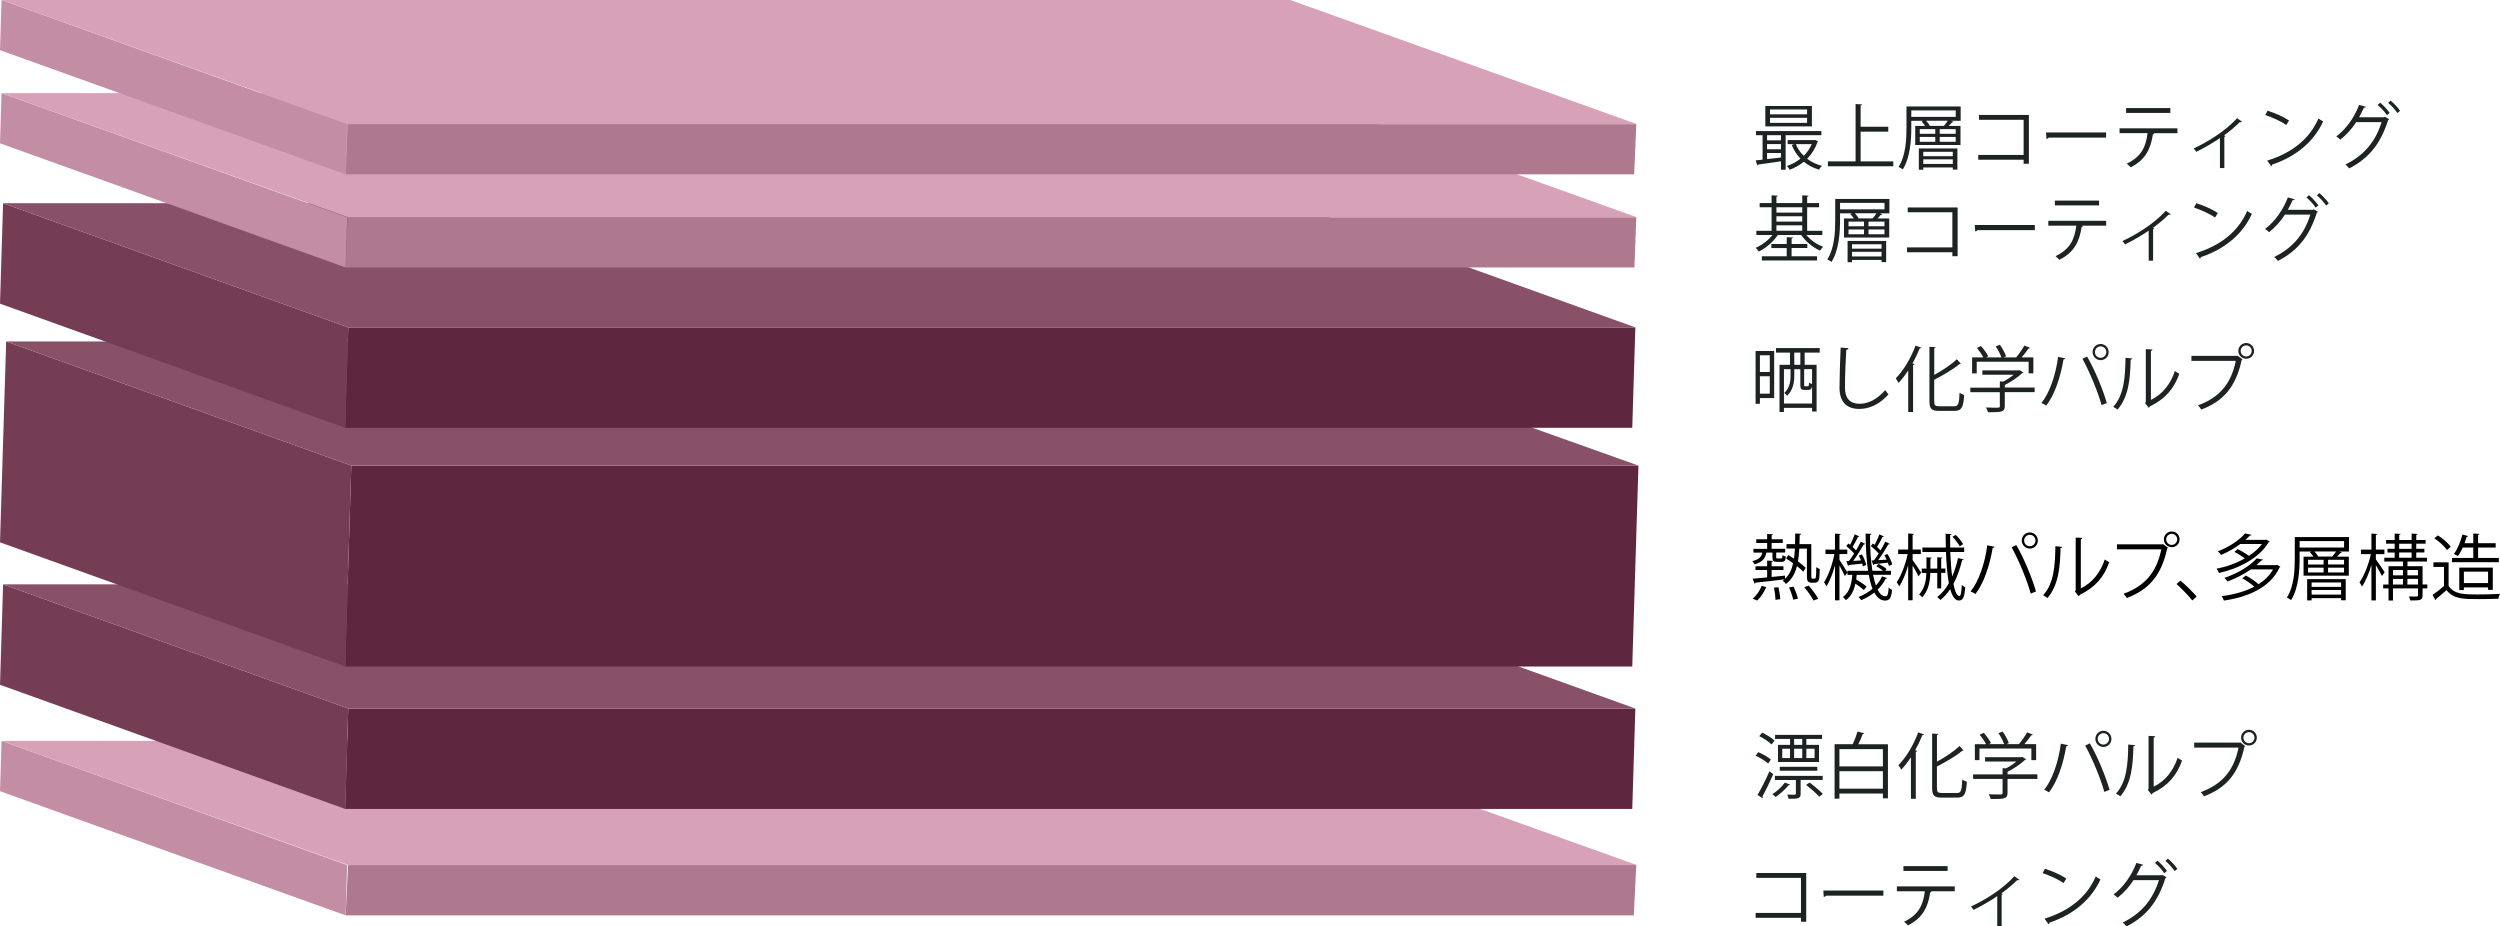 <?xml version="1.0" encoding="UTF-8"?>
<svg id="Lager_1" data-name="Lager 1" xmlns="http://www.w3.org/2000/svg" viewBox="0 0 590.5 218.83">
  <defs>
    <style>
      .cls-1 {
        fill: #885168;
      }

      .cls-2 {
        fill: #ae788e;
      }

      .cls-3 {
        fill: #c38da4;
      }

      .cls-4 {
        isolation: isolate;
      }

      .cls-5 {
        fill: #5f273f;
      }

      .cls-6 {
        fill: #d7a1b8;
      }

      .cls-7 {
        fill: #753d54;
      }

      .cls-8 {
        fill: #1d2222;
      }
    </style>
  </defs>
  <g class="cls-4">
    <polygon class="cls-2" points="386.49 204.33 385.9 216.21 81.64 216.21 82.22 204.33 386.49 204.33"/>
    <polygon class="cls-3" points="81.64 216.21 0 186.88 .36 175 82 204.33 81.64 216.21"/>
    <polygon class="cls-6" points="82.25 204.33 .36 175 304.74 175 386.64 204.33 82.25 204.33"/>
  </g>
  <g class="cls-4">
    <polygon class="cls-5" points="386.27 167.35 385.54 191.07 81.53 191.07 82.26 167.35 386.27 167.35"/>
    <polygon class="cls-7" points="81.53 191.07 0 161.75 .73 138.02 82.26 167.35 81.53 191.07"/>
    <polygon class="cls-1" points="82.26 167.35 .73 138.02 304.74 138.02 386.27 167.35 82.26 167.35"/>
  </g>
  <g class="cls-4">
    <polygon class="cls-5" points="387 109.97 385.54 157.43 81.53 157.43 82.98 109.97 387 109.97"/>
    <polygon class="cls-7" points="81.53 157.43 0 128.1 1.46 80.65 82.98 109.97 81.53 157.43"/>
    <polygon class="cls-1" points="82.98 109.97 1.46 80.65 304.74 80.65 387 109.97 82.98 109.97"/>
  </g>
  <g class="cls-4">
    <polygon class="cls-5" points="386.27 77.33 385.54 101.05 81.53 101.05 82.26 77.33 386.27 77.33"/>
    <polygon class="cls-7" points="81.53 101.05 0 71.73 .73 48 82.26 77.33 81.53 101.05"/>
    <polygon class="cls-1" points="82.26 77.33 .73 48 304.74 48 386.27 77.33 82.26 77.33"/>
  </g>
  <g class="cls-4">
    <polygon class="cls-2" points="386.49 51.32 386.05 63.18 81.64 63.18 82.08 51.32 386.49 51.32"/>
    <polygon class="cls-3" points="81.64 63.18 0 33.85 .36 22 82 51.32 81.64 63.18"/>
    <polygon class="cls-6" points="82.25 51.32 .36 22 304.74 22 386.64 51.32 82.25 51.32"/>
  </g>
  <g class="cls-4">
    <polygon class="cls-2" points="386.49 29.32 385.99 41.18 81.64 41.18 82.14 29.32 386.49 29.32"/>
    <polygon class="cls-3" points="81.64 41.18 0 11.85 .36 0 82 29.32 81.64 41.18"/>
    <polygon class="cls-6" points="82.25 29.32 .36 0 304.74 0 386.64 29.32 82.25 29.32"/>
  </g>
  <g>
    <path class="cls-8" d="M426.63,206.2v11.51h-1.24v-.93h-10.71v-1.14h10.71v-8.29h-10.54v-1.14h11.78Z"/>
    <path class="cls-8" d="M430.67,210.34h14.19v1.21h-13.55c-.1,.17-.32,.29-.54,.32l-.1-1.53h0Z"/>
    <path class="cls-8" d="M461.71,210.51h-5.75l.29,.09c-.03,.1-.15,.19-.34,.2-.46,3.16-1.61,5.98-5.25,7.77-.2-.22-.63-.63-.92-.85,3.54-1.7,4.52-4.08,4.91-7.21h-6.61v-1.14h13.67v1.14h0Zm-1.68-4.79h-10.44v-1.14h10.44v1.14Z"/>
    <path class="cls-8" d="M476.98,207.8c-.07,.09-.17,.12-.29,.12-.09,0-.15-.02-.24-.03-1.09,1.09-2.48,2.24-3.74,3.14,.22,.09,.32,.12,.37,.15-.03,.07-.15,.15-.29,.19v7.38h-1.04v-7.09c-1.45,1.02-3.76,2.36-5.59,3.25-.14-.2-.41-.61-.61-.8,2.92-1.34,7.31-3.91,10.25-7.14l1.17,.83h0Z"/>
    <path class="cls-8" d="M483,205.2c1.77,.56,3.81,1.45,5.07,2.31l-.65,1.07c-1.22-.87-3.23-1.77-4.96-2.36l.54-1.02h0Zm-.07,11.78c6.04-1.87,10.05-5.25,12.09-9.96,.36,.29,.75,.51,1.11,.7-2.12,4.66-6.27,8.28-12.04,10.2-.02,.15-.12,.32-.24,.39l-.92-1.33h0Z"/>
    <path class="cls-8" d="M511.71,207.21c-.07,.1-.15,.19-.25,.25-1.8,5.63-4.59,9.03-9.2,11.37-.19-.29-.53-.68-.87-.93,4.37-2.12,7.11-5.39,8.55-10.01h-6c-.99,1.53-2.24,2.96-3.76,4.15-.22-.24-.63-.56-.95-.77,2.31-1.73,4.23-4.42,5.39-7.45l1.6,.44c-.05,.17-.25,.24-.48,.22-.34,.77-.73,1.58-1.12,2.26h5.92l.2-.1,.97,.56h0Zm-2.11-3.91c.8,.65,1.73,1.68,2.23,2.41l-.63,.54c-.51-.78-1.43-1.79-2.19-2.41l.6-.54Zm2.46-.49c.8,.65,1.73,1.67,2.23,2.41l-.63,.53c-.51-.76-1.39-1.75-2.19-2.4l.59-.54h0Z"/>
  </g>
  <g>
    <path class="cls-8" d="M430.2,31.93h-8.43v8.16h-1.1v-1.99c-2.02,.31-4.03,.58-5.35,.75-.02,.12-.12,.2-.24,.22l-.39-1.19,1.63-.17v-5.78h-1.56v-.97h15.45v.97Zm-2.23-6.9v4.83h-11v-4.83h11Zm-7.31,8.11v-1.21h-3.28v1.21h3.28Zm0,2.12v-1.24h-3.28v1.24h3.28Zm-3.28,.88v1.44c1.04-.12,2.16-.24,3.28-.37v-1.07h-3.28Zm9.45-9.13v-1.16h-8.75v1.16h8.75Zm0,2.01v-1.19h-8.75v1.19h8.75Zm1.87,4.03l.73,.29c-.05,.1-.1,.14-.15,.2-.51,1.56-1.38,2.89-2.43,3.96,.99,.76,2.18,1.33,3.5,1.67-.25,.22-.54,.63-.7,.9-1.36-.39-2.57-1.04-3.59-1.87-1,.83-2.16,1.46-3.33,1.9-.14-.27-.43-.68-.65-.9,1.12-.36,2.23-.95,3.2-1.73-.88-.9-1.58-1.99-2.07-3.23l.66-.2h-1.62v-.95h6.24l.2-.03h0Zm-4.52,.99c.42,1.05,1.05,1.99,1.87,2.77,.78-.78,1.44-1.72,1.89-2.77h-3.76Z"/>
    <path class="cls-8" d="M439.48,38.12h7.72v1.16h-15.45v-1.16h6.54v-13.55l1.55,.1c-.02,.12-.12,.2-.36,.24v5.03h6.53v1.16h-6.53v7.02Z"/>
    <path class="cls-8" d="M463.11,25.12v3.42h-2.23l.54,.24c-.05,.1-.19,.14-.34,.12-.2,.24-.49,.56-.78,.85h2.77v4.5h-10.69v-4.5h2.33c-.22-.36-.53-.75-.83-1.04l.34-.17h-2.77v1.6c0,2.91-.24,7.07-2.02,9.88-.2-.19-.7-.48-.99-.59,1.72-2.7,1.87-6.51,1.87-9.28v-5.01h12.8Zm-1.16,2.48v-1.53h-10.5v1.53h10.5Zm-8.72,12.49v-5.03h9.11v5h-1.09v-.51h-6.97v.54h-1.05Zm.22-9.59v1.1h3.66v-1.1h-3.66Zm0,1.85v1.14h3.66v-1.14h-3.66Zm7.8,3.5h-6.97v1.04h6.97v-1.04Zm-6.97,2.87h6.97v-1.09h-6.97v1.09Zm.66-10.2c.37,.37,.71,.83,.88,1.21h3.33c.31-.36,.66-.82,.92-1.21h-5.13Zm7,3.08v-1.1h-3.77v1.1h3.77Zm0,1.89v-1.14h-3.77v1.14h3.77Z"/>
    <path class="cls-8" d="M479.22,27.16v11.51h-1.24v-.94h-10.71v-1.14h10.71v-8.3h-10.54v-1.14h11.78Z"/>
    <path class="cls-8" d="M483.27,31.29h14.19v1.21h-13.55c-.1,.17-.32,.29-.54,.32l-.1-1.53h0Z"/>
    <path class="cls-8" d="M514.31,31.46h-5.75l.29,.08c-.03,.1-.15,.19-.34,.2-.46,3.16-1.61,5.98-5.25,7.77-.2-.22-.63-.63-.92-.85,3.54-1.7,4.52-4.08,4.91-7.21h-6.61v-1.14h13.67v1.14h0Zm-1.68-4.79h-10.44v-1.14h10.44v1.14Z"/>
    <path class="cls-8" d="M529.58,28.75c-.07,.08-.17,.12-.29,.12-.09,0-.15-.02-.24-.03-1.09,1.09-2.48,2.24-3.74,3.14,.22,.08,.32,.12,.37,.15-.03,.07-.15,.15-.29,.19v7.38h-1.04v-7.09c-1.45,1.02-3.76,2.36-5.59,3.25-.14-.2-.41-.61-.61-.8,2.92-1.34,7.31-3.91,10.25-7.14l1.17,.83h0Z"/>
    <path class="cls-8" d="M535.6,26.15c1.77,.56,3.81,1.44,5.07,2.31l-.65,1.07c-1.22-.87-3.23-1.77-4.96-2.36l.54-1.02h0Zm-.07,11.78c6.04-1.87,10.05-5.25,12.09-9.96,.36,.29,.75,.51,1.11,.7-2.12,4.66-6.27,8.28-12.04,10.2-.02,.15-.12,.32-.24,.39l-.92-1.33h0Z"/>
    <path class="cls-8" d="M564.31,28.16c-.07,.1-.15,.19-.25,.25-1.8,5.63-4.59,9.03-9.2,11.37-.19-.29-.53-.68-.87-.93,4.37-2.12,7.11-5.39,8.55-10.01h-6c-.99,1.53-2.24,2.96-3.76,4.15-.22-.24-.63-.56-.95-.76,2.31-1.73,4.23-4.42,5.39-7.45l1.6,.44c-.05,.17-.25,.24-.48,.22-.34,.76-.73,1.58-1.12,2.26h5.92l.2-.1s.97,.56,.97,.56Zm-2.11-3.91c.8,.65,1.73,1.68,2.23,2.41l-.63,.54c-.51-.78-1.43-1.78-2.19-2.41l.6-.54Zm2.46-.49c.8,.65,1.73,1.67,2.23,2.41l-.63,.53c-.51-.77-1.39-1.75-2.19-2.4l.59-.54h0Z"/>
  </g>
  <g>
    <path class="cls-8" d="M430.43,55.5h-3.77c.99,1.21,2.48,2.26,3.98,2.79-.24,.22-.58,.61-.75,.9-1.68-.73-3.4-2.14-4.44-3.69h-5.52c-1.07,1.61-2.84,3.11-4.5,3.91-.17-.27-.49-.66-.75-.88,1.45-.6,2.99-1.75,3.99-3.03h-3.82v-.99h3.6v-5.56h-2.82v-.99h2.82v-1.82l1.48,.08c-.02,.14-.12,.2-.34,.24v1.5h6.1v-1.82l1.5,.08c-.02,.14-.12,.22-.34,.24v1.5h2.82v.99h-2.82v5.56h3.59v.99h0Zm-7.26,3.09v1.94h6.02v.99h-13.04v-.99h5.87v-1.94h-3.62v-.95h3.62v-1.62l1.5,.08c-.02,.12-.12,.2-.34,.24v1.29h3.71v.95h-3.71Zm2.52-9.64h-6.1v1.26h6.1v-1.26Zm-6.1,2.14v1.26h6.1v-1.26h-6.1Zm0,2.14v1.27h6.1v-1.27h-6.1Z"/>
    <path class="cls-8" d="M446.28,46.97v3.42h-2.23l.54,.24c-.05,.1-.19,.14-.34,.12-.2,.24-.49,.56-.78,.85h2.77v4.5h-10.69v-4.5h2.33c-.22-.36-.53-.75-.83-1.04l.34-.17h-2.77v1.6c0,2.91-.24,7.07-2.02,9.88-.2-.19-.7-.48-.99-.59,1.72-2.7,1.87-6.51,1.87-9.28v-5.01h12.8Zm-1.16,2.48v-1.53h-10.5v1.53h10.5Zm-8.72,12.49v-5.03h9.11v5h-1.09v-.51h-6.97v.54s-1.05,0-1.05,0Zm.22-9.59v1.1h3.66v-1.1h-3.66Zm0,1.85v1.14h3.66v-1.14h-3.66Zm7.8,3.5h-6.97v1.04h6.97v-1.04Zm-6.97,2.87h6.97v-1.09h-6.97v1.09Zm.66-10.2c.37,.37,.71,.83,.88,1.21h3.33c.31-.36,.66-.82,.92-1.21h-5.13Zm7,3.08v-1.1h-3.77v1.1h3.77Zm0,1.89v-1.14h-3.77v1.14h3.77Z"/>
    <path class="cls-8" d="M462.39,49.01v11.51h-1.24v-.94h-10.71v-1.14h10.71v-8.3h-10.54v-1.14h11.78Z"/>
    <path class="cls-8" d="M466.44,53.14h14.19v1.21h-13.55c-.1,.17-.32,.29-.54,.32l-.1-1.53h0Z"/>
    <path class="cls-8" d="M497.48,53.31h-5.75l.29,.08c-.03,.1-.15,.19-.34,.2-.46,3.16-1.61,5.98-5.25,7.77-.2-.22-.63-.63-.92-.85,3.54-1.7,4.52-4.08,4.91-7.21h-6.61v-1.14h13.67v1.14h0Zm-1.68-4.79h-10.44v-1.14h10.44v1.14Z"/>
    <path class="cls-8" d="M512.75,50.61c-.07,.08-.17,.12-.29,.12-.09,0-.15-.02-.24-.03-1.09,1.09-2.48,2.24-3.74,3.15,.22,.08,.32,.12,.37,.15-.03,.07-.15,.15-.29,.19v7.38h-1.04v-7.09c-1.45,1.02-3.76,2.36-5.59,3.25-.14-.2-.41-.61-.61-.8,2.92-1.34,7.31-3.91,10.25-7.14l1.17,.83h0Z"/>
    <path class="cls-8" d="M518.77,48c1.77,.56,3.81,1.44,5.07,2.31l-.65,1.07c-1.22-.87-3.23-1.77-4.96-2.36l.54-1.02h0Zm-.07,11.78c6.04-1.87,10.05-5.25,12.09-9.96,.36,.29,.75,.51,1.11,.7-2.12,4.66-6.27,8.28-12.04,10.2-.02,.15-.12,.32-.24,.39l-.92-1.33h0Z"/>
    <path class="cls-8" d="M547.48,50.01c-.07,.1-.15,.19-.25,.25-1.8,5.63-4.59,9.03-9.2,11.37-.19-.29-.53-.68-.87-.93,4.37-2.12,7.11-5.39,8.55-10.01h-6c-.99,1.53-2.24,2.96-3.76,4.15-.22-.24-.63-.56-.95-.76,2.31-1.73,4.23-4.42,5.39-7.45l1.6,.44c-.05,.17-.25,.24-.48,.22-.34,.76-.73,1.58-1.12,2.26h5.92l.2-.1,.97,.56h0Zm-2.11-3.91c.8,.65,1.73,1.68,2.23,2.41l-.63,.54c-.51-.78-1.43-1.78-2.19-2.41l.6-.54Zm2.46-.49c.8,.65,1.73,1.67,2.23,2.41l-.63,.53c-.51-.77-1.39-1.75-2.19-2.4l.59-.54h0Z"/>
  </g>
  <path class="cls-8" d="M415.3,177.66c1.05,.44,2.35,1.17,2.99,1.75l-.66,.93c-.61-.58-1.89-1.36-2.96-1.84l.63-.85Zm-.17,10.08c.82-1.34,1.97-3.62,2.82-5.58l.88,.7c-.76,1.8-1.8,3.93-2.55,5.24,.07,.09,.08,.17,.08,.24s-.02,.14-.05,.19l-1.19-.78h0Zm1.07-14.7c1.04,.49,2.33,1.27,2.94,1.89-.37,.49-.53,.71-.68,.92-.61-.61-1.87-1.45-2.92-1.97l.66-.83h0Zm6.61,12.27c-.05,.12-.17,.17-.34,.14-.8,1-2.01,2.11-3.08,2.8-.17-.19-.53-.53-.77-.68,1.04-.63,2.23-1.68,2.96-2.72l1.22,.46Zm7.7-1.09h-5.2v3.25c0,1.16-.51,1.21-2.84,1.21-.05-.31-.19-.71-.34-1,.49,.02,.95,.03,1.28,.03,.7,0,.78-.02,.78-.25v-3.23h-4.96v-.97h11.29v.97h0Zm-7.7-8.29v-1.39h-3.54v-.97h11.1v.97h-3.71v1.39h2.99v4.06h-9.69v-4.06h2.84Zm6.44,6.12h-8.87v-.93h8.87v.93Zm-8.28-5.2v2.21h1.83v-2.21h-1.83Zm4.72-.92v-1.39h-1.92v1.39h1.92Zm-1.92,.92v2.21h1.92v-2.21h-1.92Zm5.92,11.32c-.65-.75-1.99-1.94-3.09-2.77l.82-.56c1.09,.8,2.46,1.95,3.14,2.69l-.87,.65h0Zm-1.09-11.32h-1.94v2.21h1.94v-2.21Z"/>
  <path class="cls-8" d="M440.34,173.22c-.03,.1-.17,.17-.37,.17-.25,.71-.65,1.62-1.04,2.4h7v12.78h-1.19v-1.14h-10.27v1.22h-1.14v-12.87h4.3c.41-.88,.87-2.11,1.11-2.99l1.6,.42h0Zm4.4,3.72h-10.27v4.08h10.27v-4.08Zm-10.27,9.35h10.27v-4.13h-10.27v4.13Z"/>
  <path class="cls-8" d="M451.36,188.67v-9.81c-.73,1.11-1.5,2.11-2.29,2.94-.14-.29-.44-.82-.65-1.09,1.77-1.77,3.57-4.74,4.66-7.72l1.39,.48c-.07,.15-.22,.19-.39,.15-.49,1.22-1.07,2.43-1.72,3.59l.49,.14c-.03,.12-.12,.2-.34,.22v11.1h-1.16Zm6.15-2.53c0,.95,.2,1.17,1.19,1.17h3.55c.97,0,1.12-.65,1.24-3.18,.29,.22,.75,.44,1.09,.51-.19,2.79-.53,3.76-2.28,3.76h-3.67c-1.75,0-2.26-.48-2.26-2.29v-12.85l1.48,.1c-.02,.12-.1,.2-.34,.24v6.31c2.01-1.12,4.08-2.5,5.35-3.71l.93,1.09c-.07,.05-.19,.09-.32,.05-1.43,1.21-3.77,2.57-5.97,3.72v5.08h0Z"/>
  <path class="cls-8" d="M481.23,182.91v1.07h-7.05v3.3c0,1.43-.82,1.45-3.96,1.45-.08-.32-.31-.8-.49-1.12,.87,.03,1.63,.05,2.18,.05,.99,0,1.1,0,1.1-.37v-3.3h-6.97v-1.07h6.97v-1.48l.8,.05c.87-.44,1.77-1.04,2.46-1.62h-7.39v-1.02h8.6l.2-.07,.88,.56c-.05,.09-.15,.14-.25,.15-1,.95-2.62,2.06-4.13,2.8v.61h7.05Zm-13.68-6.1v2.74h-1.09v-3.77h2.65c-.32-.66-.95-1.56-1.51-2.23l.95-.46c.68,.75,1.41,1.75,1.72,2.43l-.49,.25h3.6c-.25-.76-.82-1.82-1.34-2.6l.99-.37c.61,.85,1.22,1.99,1.45,2.72l-.59,.25h2.97c.66-.78,1.5-1.97,1.95-2.79,1.07,.39,1.21,.48,1.34,.56-.05,.1-.19,.15-.36,.14-.42,.61-1.04,1.41-1.63,2.09h2.77v3.77h-1.12v-2.74h-12.26Z"/>
  <path class="cls-8" d="M488.49,176.01c-.05,.14-.19,.24-.44,.25-.68,4.08-2.09,8.38-4.08,10.9-.31-.24-.77-.46-1.14-.61,1.9-2.31,3.4-6.63,3.94-10.9l1.72,.36Zm8.55,11.05c-.8-2.97-2.77-7.8-4.52-10.95l1.1-.53c1.79,3.04,3.77,7.84,4.66,10.98l-1.24,.49h0Zm-.22-14.45c1.05,0,1.9,.85,1.9,1.92s-.85,1.9-1.9,1.9-1.9-.87-1.9-1.9c0-1.11,.88-1.92,1.9-1.92Zm1.34,1.92c0-.77-.61-1.36-1.34-1.36s-1.34,.59-1.34,1.36,.59,1.34,1.34,1.34,1.34-.65,1.34-1.34Z"/>
  <path class="cls-8" d="M504.3,176.02c-.02,.15-.17,.25-.39,.29-.1,4.57-.48,8.74-3.09,11.78-.27-.2-.68-.46-1.02-.65,2.53-2.75,2.84-7,2.89-11.58l1.61,.15h0Zm4.4,9.79c2.84-1.38,4.67-3.86,5.66-6.83,.25,.22,.76,.51,1.05,.66-1.21,3.43-3.31,5.97-6.94,7.68-.05,.14-.17,.27-.29,.34l-.88-1.12,.19-.25v-12.48l1.58,.09c-.02,.15-.14,.29-.37,.32v11.59h0Z"/>
  <path class="cls-8" d="M518.26,175.41h10.81l.1-.05,1.16,.88c-.05,.07-.1,.12-.2,.15-1.38,6.39-4.33,9.72-9.54,11.7-.19-.31-.53-.75-.76-1,4.95-1.82,7.8-4.98,8.91-10.5h-10.47v-1.17h0Zm12.95-3.04c1.02,0,1.85,.83,1.85,1.87s-.83,1.85-1.85,1.85-1.87-.83-1.87-1.85c0-1.07,.87-1.87,1.87-1.87Zm1.29,1.87c0-.73-.58-1.31-1.29-1.31s-1.31,.58-1.31,1.31,.59,1.31,1.31,1.31,1.29-.63,1.29-1.31Z"/>
  <g>
    <path class="cls-8" d="M419.06,82.9v11.12h-3.37v1.36h-1.02v-12.48h4.39Zm-1.04,1.02h-2.33v3.94h2.33v-3.94Zm-2.33,9.06h2.33v-4.1h-2.33v4.1Zm14.14-9.69h-3.57v2.87h2.82v11.05h-1.07v-.87h-6.65v.97h-1.04v-11.15h2.48v-2.87h-3.31v-1.07h10.33v1.07h0Zm-8.47,12.02h6.65v-4.01c-.14,.61-.39,.8-.88,.8h-.87c-.8,0-1.02-.22-1.02-1.17v-3.72h-1.43v1.6c0,1.45-.27,3.33-1.7,4.67-.14-.2-.46-.54-.66-.65,1.29-1.21,1.48-2.79,1.48-4.04v-1.58h-1.56v8.11h0Zm3.88-9.15v-2.87h-1.43v2.87h1.43Zm1.77,5.08c.2,0,.25-.1,.29-.87,.17,.14,.46,.25,.71,.34v-3.52h-1.87v3.71c0,.29,.02,.34,.24,.34h.63Z"/>
    <path class="cls-8" d="M436.62,82.25c-.03,.2-.19,.32-.53,.37-.14,1.97-.31,6.48-.31,8.99s1.26,3.76,3.4,3.76,4.18-1.04,6.12-3.23c.17,.27,.56,.82,.76,1-1.99,2.26-4.4,3.45-6.9,3.45-3.09,0-4.67-1.78-4.67-5,0-2.14,.15-7.41,.27-9.5l1.85,.15h0Z"/>
    <path class="cls-8" d="M450.72,97.32v-9.81c-.73,1.11-1.5,2.11-2.29,2.94-.14-.29-.44-.82-.65-1.09,1.77-1.77,3.57-4.74,4.66-7.72l1.39,.48c-.07,.15-.22,.19-.39,.15-.49,1.22-1.07,2.43-1.72,3.59l.49,.14c-.03,.12-.12,.2-.34,.22v11.1h-1.16Zm6.15-2.53c0,.95,.2,1.17,1.19,1.17h3.55c.97,0,1.12-.65,1.24-3.18,.29,.22,.75,.44,1.09,.51-.19,2.79-.53,3.76-2.28,3.76h-3.67c-1.75,0-2.26-.48-2.26-2.29v-12.85l1.48,.1c-.02,.12-.1,.2-.34,.24v6.31c2.01-1.12,4.08-2.5,5.35-3.71l.93,1.09c-.07,.05-.19,.08-.32,.05-1.43,1.21-3.77,2.57-5.97,3.72v5.08h0Z"/>
    <path class="cls-8" d="M480.58,91.55v1.07h-7.05v3.3c0,1.43-.82,1.45-3.96,1.45-.08-.32-.31-.8-.49-1.12,.87,.03,1.63,.05,2.18,.05,.99,0,1.1,0,1.1-.37v-3.3h-6.97v-1.07h6.97v-1.48l.8,.05c.87-.44,1.77-1.04,2.46-1.62h-7.39v-1.02h8.6l.2-.07,.88,.56c-.05,.08-.15,.14-.25,.15-1,.95-2.62,2.06-4.13,2.8v.61h7.05Zm-13.68-6.1v2.74h-1.09v-3.77h2.65c-.32-.66-.95-1.56-1.51-2.23l.95-.46c.68,.75,1.41,1.75,1.72,2.43l-.49,.25h3.6c-.25-.76-.82-1.82-1.34-2.6l.99-.37c.61,.85,1.22,1.99,1.45,2.72l-.59,.25h2.97c.66-.78,1.5-1.97,1.95-2.79,1.07,.39,1.21,.48,1.34,.56-.05,.1-.19,.15-.36,.14-.42,.61-1.04,1.41-1.63,2.09h2.77v3.77h-1.12v-2.74h-12.26Z"/>
    <path class="cls-8" d="M487.84,84.65c-.05,.14-.19,.24-.44,.25-.68,4.08-2.09,8.38-4.08,10.9-.31-.24-.77-.46-1.14-.61,1.9-2.31,3.4-6.63,3.94-10.9l1.72,.36Zm8.55,11.05c-.8-2.97-2.77-7.8-4.52-10.95l1.1-.53c1.79,3.04,3.77,7.84,4.66,10.98l-1.24,.49h0Zm-.22-14.45c1.05,0,1.9,.85,1.9,1.92s-.85,1.9-1.9,1.9-1.9-.87-1.9-1.9c0-1.11,.88-1.92,1.9-1.92Zm1.34,1.92c0-.77-.61-1.36-1.34-1.36s-1.34,.59-1.34,1.36,.59,1.34,1.34,1.34,1.34-.65,1.34-1.34Z"/>
    <path class="cls-8" d="M503.65,84.67c-.02,.15-.17,.25-.39,.29-.1,4.57-.48,8.74-3.09,11.78-.27-.2-.68-.46-1.02-.65,2.53-2.75,2.84-7,2.89-11.58l1.61,.15h0Zm4.4,9.79c2.84-1.38,4.67-3.86,5.66-6.83,.25,.22,.76,.51,1.05,.66-1.21,3.43-3.31,5.97-6.94,7.68-.05,.14-.17,.27-.29,.34l-.88-1.12,.19-.25v-12.48l1.58,.09c-.02,.15-.14,.29-.37,.32v11.59h0Z"/>
    <path class="cls-8" d="M517.61,84.06h10.81l.1-.05,1.16,.88c-.05,.07-.1,.12-.2,.15-1.38,6.39-4.33,9.72-9.54,11.7-.19-.31-.53-.75-.76-1,4.95-1.82,7.8-4.98,8.91-10.5h-10.47v-1.17h0Zm12.95-3.04c1.02,0,1.85,.83,1.85,1.87s-.83,1.85-1.85,1.85-1.87-.83-1.87-1.85c0-1.07,.87-1.87,1.87-1.87Zm1.29,1.87c0-.73-.58-1.31-1.29-1.31s-1.31,.58-1.31,1.31,.59,1.31,1.31,1.31,1.29-.63,1.29-1.31Z"/>
  </g>
  <g>
    <path d="M418.64,130.52h-1.43c-.22,1.29-.83,2.24-2.8,2.77-.08-.24-.32-.58-.53-.75,1.56-.36,2.16-.97,2.38-2.02h-2.09v-.88h3.23v-1.39h-2.57v-.87h2.57v-1.26l1.38,.08c-.02,.12-.12,.19-.32,.22v.95h2.62v.87h-2.62v1.39h3.2v.88h-2.12v1.09c0,.25,.03,.31,.32,.31h.83c.25,0,.31-.08,.34-.78,.19,.15,.54,.25,.78,.32-.07,1-.34,1.26-.97,1.26h-1.1c-.87,0-1.09-.2-1.09-1.09v-1.11Zm9.2,5.29c0,.83,.02,.87,.31,.87,.51,0,.56,0,.66-.1,.19-.24,.19-1.63,.19-2.62,.22,.19,.54,.34,.82,.43-.05,2.48-.08,3.25-1.26,3.25h-.65c-.29,0-.61-.08-.83-.29-.22-.22-.29-.48-.29-1.65v-6.12h-1.79c-.07,1.09-.15,2.09-.32,3.03,.73,.54,1.39,1.07,1.82,1.51l-.56,.93c-.36-.39-.88-.85-1.5-1.33-.44,1.75-1.22,3.16-2.6,4.21-.17-.25-.51-.59-.76-.75,.15-.1,.29-.22,.42-.34-2.55,.32-5.18,.61-6.85,.78-.02,.14-.12,.22-.22,.24l-.46-1.17c.94-.07,2.12-.19,3.43-.31v-1.75h-2.75v-.88h2.75v-1.34l1.38,.08c-.02,.12-.12,.2-.32,.22v1.04h2.79v.88h-2.79v1.65c1.04-.1,2.11-.22,3.16-.32l.02,.75c.99-.93,1.56-2.16,1.9-3.67-.56-.41-1.14-.8-1.67-1.12l.53-.82c.42,.25,.88,.54,1.34,.85,.1-.75,.17-1.53,.22-2.38h-1.99v-1.04h2.02c.03-.8,.03-1.63,.05-2.52l1.41,.08c-.02,.15-.14,.24-.36,.25l-.05,2.18h2.79v7.28Zm-10.66,2.86c-.48,1.14-1.26,2.41-2.16,3.18-.24-.1-.49-.2-1.04-.46,.87-.68,1.68-1.87,2.14-3.01l1.05,.29Zm2.19,3.01c-.02-.73-.15-1.96-.34-2.89l1.05-.08c.22,.92,.39,2.12,.41,2.82l-1.12,.15Zm4.18-.02c-.14-.75-.56-1.99-.97-2.91l1.07-.19c.42,.9,.87,2.11,1.02,2.84l-1.12,.25Zm4.79,.19c-.41-.85-1.34-2.19-2.18-3.16l1.07-.36c.83,.95,1.78,2.24,2.24,3.11l-1.14,.41Z"/>
    <path d="M434.47,132.24c.44,.63,1.63,2.52,1.89,2.98l-.61,.85c-.22-.54-.8-1.65-1.27-2.5v8.23h-1.05v-8.28c-.54,1.94-1.26,3.81-2.01,4.96-.14-.29-.41-.71-.58-.95,.99-1.46,1.99-4.27,2.45-6.66h-2.11v-1.05h2.24v-3.79l1.38,.1c-.02,.1-.1,.19-.32,.22v3.47h1.85v1.05h-1.85v1.38Zm7.96,3.55c.19,.95,.41,1.8,.66,2.52,.61-.66,1.1-1.39,1.44-2.18l1.19,.41c-.03,.1-.14,.15-.31,.15-.46,.93-1.11,1.8-1.92,2.58,.51,1,1.1,1.56,1.82,1.56,.51,0,.7-.42,.8-2.04,.22,.24,.56,.46,.8,.54-.2,1.94-.58,2.52-1.68,2.52-1.05-.02-1.87-.7-2.52-1.89-.9,.7-1.94,1.33-3.09,1.8-.14-.2-.42-.56-.63-.75,1.26-.49,2.38-1.16,3.3-1.95-.36-.9-.65-2.02-.88-3.28h-2.86c-.03,.36-.07,.71-.12,1.07,.88,.53,1.92,1.22,2.46,1.72l-.65,.8c-.44-.42-1.22-1-1.99-1.51-.34,1.53-.95,2.96-2.26,3.91-.15-.24-.46-.58-.7-.75,1.58-1.12,2.06-3.13,2.23-5.24h-1.16v-.95h4.88c-.39-2.53-.56-5.56-.58-8.81l1.38,.08c-.02,.12-.1,.2-.34,.24-.02,3.14,.17,6.08,.56,8.48h2.52c-.44-.36-1.05-.78-1.6-1.07l.56-.56c.66,.34,1.48,.85,1.89,1.24l-.36,.39h1.38v.95h-4.23Zm-6.29-3.26l.59-.03c.39-.49,.8-1.1,1.21-1.75-.44-.56-1.21-1.26-1.85-1.77l.49-.61c.14,.1,.27,.2,.42,.31,.39-.75,.85-1.75,1.09-2.46l1.09,.48c-.05,.1-.17,.14-.34,.14-.31,.66-.82,1.65-1.26,2.35,.31,.27,.59,.56,.82,.82,.42-.73,.83-1.46,1.12-2.07l1.05,.53c-.05,.08-.19,.14-.36,.14-.63,1.12-1.61,2.69-2.48,3.88l1.85-.12c-.15-.39-.34-.8-.53-1.14l.73-.27c.48,.78,.9,1.82,1.02,2.48l-.78,.34c-.03-.19-.08-.41-.15-.65-1.22,.14-2.36,.25-3.16,.32-.02,.12-.1,.19-.2,.22l-.37-1.11Zm6.51-.2c.34-.44,.71-1,1.09-1.58-.44-.56-1.21-1.26-1.85-1.77l.49-.61,.41,.31c.41-.75,.87-1.75,1.1-2.46l1.09,.48c-.05,.1-.17,.14-.34,.14-.31,.66-.82,1.63-1.28,2.33,.32,.29,.61,.58,.83,.83,.44-.73,.83-1.46,1.12-2.07l1.04,.53c-.03,.08-.17,.14-.34,.14-.61,1.07-1.55,2.57-2.38,3.71,.63-.03,1.29-.07,2.01-.12-.17-.37-.36-.73-.54-1.05l.73-.29c.48,.78,.97,1.8,1.11,2.46l-.77,.37c-.05-.22-.14-.49-.24-.78-1.24,.15-2.43,.27-3.23,.34-.02,.14-.12,.2-.24,.22l-.37-1.07,.56-.03Z"/>
    <path d="M451.76,132.27c.48,.63,1.73,2.53,2.02,2.99l-.63,.87c-.24-.56-.88-1.68-1.39-2.55v8.21h-1.05v-8.26c-.56,1.94-1.33,3.83-2.11,4.98-.14-.31-.41-.73-.59-.99,1.02-1.46,2.09-4.23,2.58-6.65h-2.24v-1.07h2.36v-3.79l1.39,.1c-.02,.1-.12,.19-.34,.22v3.47h1.94v1.07h-1.94v1.39Zm5.81,3.06h-1.63c-.05,2.01-.41,4.08-1.9,5.76-.15-.22-.51-.53-.75-.66,1.34-1.5,1.67-3.35,1.72-5.1h-1.1v-1.02h1.12v-2.67l1.24,.08c-.02,.12-.1,.19-.31,.22v2.36h1.62v-2.67l1.24,.08c-.02,.1-.1,.19-.31,.2v2.38h.99v1.02h-.99v3.67h-.93v-3.67Zm3.09-4.96c.08,2.14,.22,4.13,.44,5.8,.58-1.33,1.04-2.79,1.38-4.35l1.33,.31c-.05,.14-.17,.2-.37,.2-.48,2.04-1.16,3.94-2.04,5.58,.34,1.75,.82,2.86,1.39,2.86,.34,0,.51-.8,.58-2.63,.22,.24,.56,.49,.82,.59-.2,2.36-.53,3.11-1.51,3.11-.92,0-1.58-1.02-2.04-2.69-.68,1-1.45,1.87-2.31,2.57-.17-.19-.53-.53-.75-.7,1.07-.82,1.99-1.94,2.74-3.26-.37-1.99-.58-4.57-.68-7.38h-5.58v-1.05h5.54l-.05-3.26,1.41,.08c0,.12-.1,.2-.34,.24,0,.99,0,1.97,.02,2.94h3.3v1.05h-3.26Zm1.29-4.03c.66,.65,1.41,1.58,1.73,2.18l-.8,.53c-.32-.63-1.04-1.58-1.7-2.26l.76-.44Z"/>
    <path d="M471.11,129.16c-.05,.14-.19,.24-.44,.25-.68,4.08-2.09,8.38-4.08,10.9-.31-.24-.77-.46-1.14-.61,1.9-2.31,3.4-6.63,3.94-10.9l1.72,.36Zm8.55,11.05c-.8-2.97-2.77-7.8-4.52-10.95l1.1-.53c1.79,3.04,3.77,7.84,4.66,10.98l-1.24,.49Zm-.22-14.45c1.05,0,1.9,.85,1.9,1.92s-.85,1.9-1.9,1.9-1.9-.87-1.9-1.9c0-1.11,.88-1.92,1.9-1.92Zm1.34,1.92c0-.77-.61-1.36-1.34-1.36s-1.34,.59-1.34,1.36,.59,1.34,1.34,1.34,1.34-.65,1.34-1.34Z"/>
    <path d="M487.09,129.18c-.02,.15-.17,.25-.39,.29-.1,4.57-.48,8.74-3.09,11.78-.27-.2-.68-.46-1.02-.65,2.53-2.75,2.84-7,2.89-11.58l1.61,.15Zm4.4,9.79c2.84-1.38,4.67-3.86,5.66-6.83,.25,.22,.76,.51,1.05,.66-1.21,3.43-3.31,5.97-6.94,7.68-.05,.14-.17,.27-.29,.34l-.88-1.12,.19-.25v-12.48l1.58,.08c-.02,.15-.14,.29-.37,.32v11.59Z"/>
    <path d="M500.02,128.57h10.81l.1-.05,1.16,.88c-.05,.07-.1,.12-.2,.15-1.38,6.39-4.33,9.72-9.54,11.7-.19-.31-.53-.75-.76-1,4.95-1.82,7.8-4.98,8.91-10.5h-10.47v-1.17Zm12.95-3.04c1.02,0,1.85,.83,1.85,1.87s-.83,1.85-1.85,1.85-1.87-.83-1.87-1.85c0-1.07,.87-1.87,1.87-1.87Zm1.29,1.87c0-.73-.58-1.31-1.29-1.31s-1.31,.58-1.31,1.31,.59,1.31,1.31,1.31,1.29-.63,1.29-1.31Z"/>
    <path d="M515,137.13c1.26,1,2.92,2.69,3.84,3.76l-1.02,.94c-.85-1.09-2.58-2.87-3.72-3.89l.9-.8Z"/>
    <path d="M535.25,127.44l.82,.46c-.05,.08-.12,.12-.2,.15-2.23,3.84-7.29,6.31-11.75,7.29-.12-.29-.36-.77-.56-1.02,2.21-.41,4.61-1.24,6.66-2.43-.65-.51-1.63-1.12-2.46-1.53l.76-.66c.9,.42,1.99,1.07,2.67,1.6,1.24-.8,2.29-1.75,3.08-2.8h-5.12c-1.24,.92-2.74,1.82-4.52,2.58-.17-.27-.53-.66-.78-.85,2.96-1.16,5.22-2.8,6.44-4.23l1.5,.31c-.03,.12-.15,.19-.37,.2-.31,.32-.66,.66-1.04,1h4.69l.19-.07Zm2.38,6.05l.2-.07c.65,.32,.73,.37,.8,.42-.02,.08-.1,.12-.19,.17-2.21,4.84-7.6,7.04-13.17,7.85-.08-.32-.31-.8-.49-1.05,2.7-.34,5.42-1.05,7.68-2.24-.73-.66-1.87-1.45-2.84-1.97l.85-.65c1.02,.54,2.24,1.36,2.99,2.04,1.44-.92,2.63-2.07,3.43-3.5h-5.24c-1.48,1.04-3.33,2.04-5.52,2.87-.15-.27-.48-.66-.71-.87,3.55-1.22,6.21-3.01,7.62-4.61l1.5,.31c-.05,.12-.17,.19-.39,.2-.36,.36-.75,.71-1.17,1.09h4.66Z"/>
    <path d="M554.83,126.85v3.42h-2.23l.54,.24c-.05,.1-.19,.14-.34,.12-.2,.24-.49,.56-.78,.85h2.77v4.5h-10.69v-4.5h2.33c-.22-.36-.53-.75-.83-1.04l.34-.17h-2.77v1.6c0,2.91-.24,7.07-2.02,9.88-.2-.19-.7-.48-.99-.6,1.72-2.7,1.87-6.51,1.87-9.28v-5.01h12.8Zm-1.16,2.48v-1.53h-10.5v1.53h10.5Zm-8.72,12.49v-5.03h9.11v5h-1.09v-.51h-6.97v.54h-1.05Zm.22-9.59v1.11h3.66v-1.11h-3.66Zm0,1.85v1.14h3.66v-1.14h-3.66Zm7.8,3.5h-6.97v1.04h6.97v-1.04Zm-6.97,2.87h6.97v-1.09h-6.97v1.09Zm.66-10.2c.37,.37,.71,.83,.88,1.21h3.33c.31-.36,.66-.82,.92-1.21h-5.13Zm7,3.08v-1.11h-3.77v1.11h3.77Zm0,1.89v-1.14h-3.77v1.14h3.77Z"/>
    <path d="M561.19,132.14c.48,.63,1.78,2.55,2.07,3.03l-.65,.87c-.25-.56-.9-1.67-1.43-2.53v8.3h-1.05v-8.38c-.59,1.99-1.39,3.93-2.23,5.1-.14-.31-.41-.73-.59-.99,1.07-1.45,2.16-4.23,2.69-6.65h-2.35v-1.07h2.48v-3.79l1.39,.1c-.02,.1-.12,.19-.34,.22v3.47h2.02v1.07h-2.02v1.26Zm12.14,5.92v.92h-1.12v1.63c0,1.19-.53,1.22-2.89,1.22-.05-.27-.2-.68-.34-.95,.44,.02,.85,.02,1.17,.02,.88,0,.99,0,.99-.29v-1.63h-5.92v2.87h-1.05v-2.87h-1.26v-.92h1.26v-4.32h3.42v-1.1h-4.42v-.9h2.45v-1.24h-1.7v-.87h1.7v-1.21h-2.02v-.87h2.02v-1.53l1.39,.1c-.02,.1-.1,.19-.32,.22v1.21h2.94v-1.53l1.41,.1c-.02,.12-.1,.19-.32,.22v1.21h2.21v.87h-2.21v1.21h1.92v.87h-1.92v1.24h2.53v.9h-4.61v1.1h3.57v4.32h1.12Zm-5.75-3.43h-2.36v1.26h2.36v-1.26Zm-2.36,2.11v1.33h2.36v-1.33h-2.36Zm1.46-8.31v1.21h2.94v-1.21h-2.94Zm0,2.07v1.24h2.94v-1.24h-2.94Zm4.45,4.13h-2.5v1.26h2.5v-1.26Zm-2.5,3.43h2.5v-1.33h-2.5v1.33Z"/>
    <path d="M578.36,132.83v5.56c1.33,2.02,3.76,2.02,6.82,2.02,1.83,0,3.99-.05,5.32-.14-.14,.27-.34,.82-.37,1.16-1.17,.05-3.04,.08-4.73,.08-3.5,0-5.83,0-7.55-2.11-.83,.75-1.73,1.51-2.46,2.09,.02,.15-.03,.22-.15,.27l-.66-1.26c.82-.54,1.82-1.33,2.69-2.07v-4.52h-2.5v-1.09h3.6Zm-2.53-6.38c1.14,.73,2.45,1.85,3.04,2.69l-.9,.77c-.56-.85-1.85-2.01-2.99-2.77l.85-.68Zm14.4,5.34v1h-11.07v-1h5.03v-2.46h-2.48c-.34,.76-.75,1.48-1.16,2.02-.24-.17-.68-.37-.95-.51,.85-1.05,1.58-2.86,2.02-4.59l1.36,.37c-.03,.12-.15,.17-.36,.17-.14,.49-.31,1-.49,1.51h2.06v-2.28l1.48,.08c-.02,.12-.12,.2-.34,.24v1.96h4.15v1.02h-4.15v2.46h4.9Zm-1.43,7.53h-1.12v-.58h-5.71v.63h-1.09v-5.3h7.92v5.25Zm-6.83-1.6h5.71v-2.7h-5.71v2.7Z"/>
  </g>
</svg>